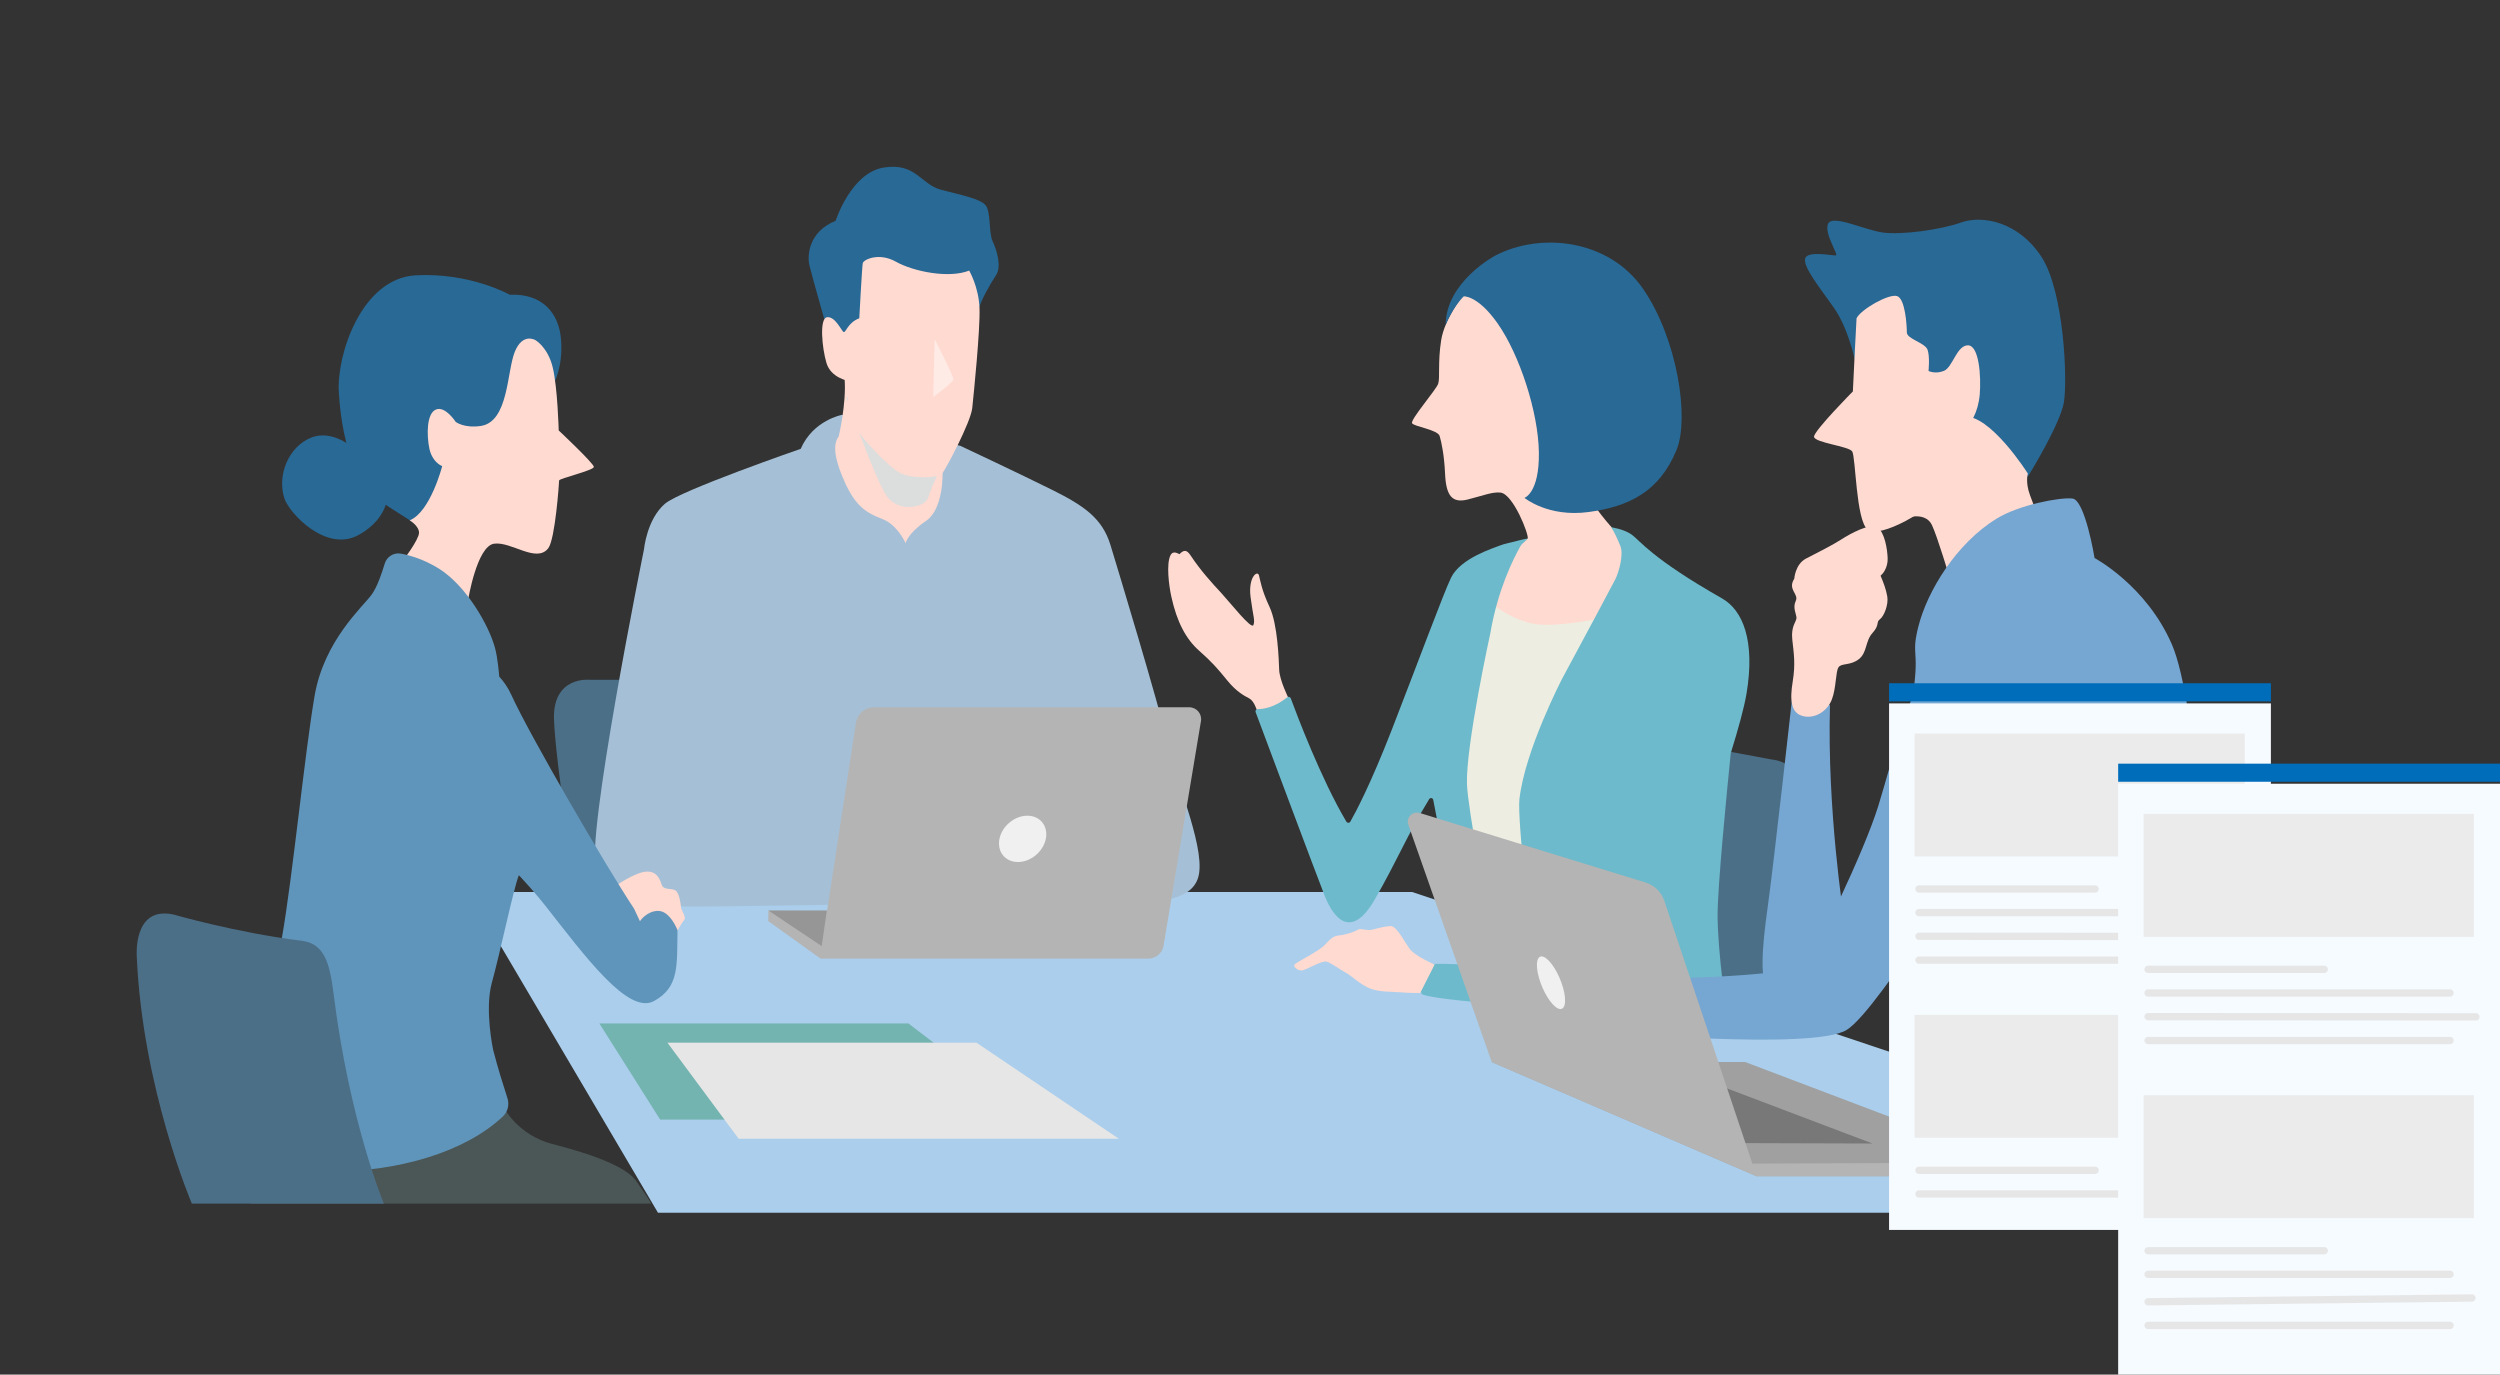 <svg width="311" height="171" viewBox="0 0 311 171" fill="none" xmlns="http://www.w3.org/2000/svg">
<rect x="0" y="0" width="311" height="171" fill="#333333" stroke="none"/>
<g clip-path="url(#clip0_53_81957)">
<path d="M175.668 110.963H58.334L97.89 178.074L381.446 179.852L175.668 110.963Z" fill="#AACEEB"/>
<path d="M85.717 84.566H73.324C73.324 84.566 68.755 84.079 68.917 89.46C69.08 94.841 71.855 112.262 71.855 112.262H104.473L85.717 84.566Z" fill="#4C6F88"/>
<path d="M219.649 126.33C223.293 117.786 224.656 104.785 224.613 100.025C224.564 94.673 220.44 94.489 220.44 94.489L213.597 93.211C213.597 93.211 210.518 93.232 210.433 96.036C210.377 97.942 210.546 107.031 205.857 121.818L219.649 126.33Z" fill="#4C6F88"/>
<path d="M119.466 55.461C119.466 55.461 127.099 59.048 130.962 60.976C134.825 62.904 137.127 64.472 138.137 67.784C139.147 71.096 144.019 87.189 145.311 92.613C146.597 98.036 150.184 106.129 148.991 109.349C147.797 112.569 142.459 112.661 129.493 112.661L104.205 112.541C104.205 112.541 91.819 112.753 86.24 112.774C80.153 112.788 75.662 111.566 74.193 108.162C72.724 104.759 80.111 68.342 80.111 68.342C80.111 68.342 80.464 64.585 82.731 62.657C84.68 60.998 99.608 55.835 99.608 55.835C101.169 52.248 104.756 51.605 104.756 51.605L119.473 55.468L119.466 55.461Z" fill="#A5C0D6"/>
<path d="M117.254 58.679C117.254 58.679 117.452 63.276 115.185 64.809C112.919 66.341 112.657 67.57 112.657 67.57C112.657 67.57 111.676 65.303 109.776 64.569C107.877 63.834 106.5 63.086 105.115 60.035C103.964 57.493 103.477 55.402 104.332 54.301C104.332 54.301 105.313 50.226 105.066 47.098C105.066 47.098 108.3 42.374 113.265 47.649C118.229 52.924 117.247 58.686 117.247 58.686L117.254 58.679Z" fill="#FFDAD1"/>
<path d="M151.92 76.201C151.722 75.982 151.532 75.77 151.327 75.544C151.235 75.431 151.15 75.311 151.059 75.198C150.932 75.049 150.84 74.936 150.741 74.809C150.536 74.555 150.324 74.301 150.134 74.068C150.035 73.955 149.851 73.757 149.745 73.637C149.618 73.482 149.519 73.355 149.399 73.206C149.3 73.086 149.201 72.966 149.074 72.811C148.898 72.606 148.728 72.394 148.58 72.161C148.488 72.006 148.368 71.865 148.269 71.716C148.093 71.441 147.937 71.187 147.761 70.933C147.598 70.714 147.436 70.495 147.252 70.297C147.238 70.283 147.217 70.248 147.203 70.233C147.139 70.163 147.076 70.092 146.998 70.029C146.906 69.951 146.815 69.866 146.751 69.76C146.744 69.746 146.73 69.732 146.716 69.725C146.617 69.661 146.589 69.541 146.518 69.45C146.504 69.435 146.518 69.407 146.504 69.379C146.525 69.379 146.546 69.379 146.567 69.386C146.652 69.421 146.737 69.457 146.815 69.506C146.913 69.57 146.998 69.647 147.083 69.718C147.323 69.916 147.507 70.163 147.719 70.382C147.846 70.509 147.937 70.664 148.036 70.812C148.135 70.975 148.227 71.123 148.347 71.314C148.46 71.483 148.58 71.639 148.7 71.794C148.799 71.942 148.884 72.062 148.975 72.189C149.096 72.359 149.23 72.528 149.378 72.67C149.463 72.754 149.54 72.853 149.611 72.952C149.703 73.072 149.781 73.199 149.879 73.312C149.971 73.425 150.084 73.517 150.183 73.623C150.282 73.729 150.374 73.842 150.466 73.955C150.649 74.174 150.826 74.386 151.03 74.626C151.108 74.725 151.249 74.901 151.334 75.014C151.475 75.184 151.588 75.318 151.715 75.459C151.835 75.593 151.948 75.727 152.069 75.855C152.132 75.925 152.181 75.975 152.273 76.073C152.33 76.13 152.358 76.193 152.33 76.285C152.33 76.292 152.33 76.306 152.316 76.314C152.266 76.342 152.21 76.37 152.16 76.384C152.125 76.384 152.09 76.356 152.054 76.342H152.047L151.927 76.193L151.92 76.201Z" fill="black"/>
<path d="M150.833 77.238C150.65 77.04 150.473 76.85 150.275 76.645C150.183 76.546 150.113 76.433 150.028 76.327C149.908 76.186 149.823 76.087 149.731 75.974C149.541 75.741 149.343 75.508 149.167 75.303C149.075 75.204 148.905 75.02 148.806 74.907C148.693 74.78 148.595 74.646 148.489 74.512C148.397 74.399 148.312 74.293 148.192 74.145C148.037 73.954 147.881 73.735 147.775 73.509C147.705 73.361 147.606 73.234 147.521 73.093C147.366 72.853 147.21 72.612 147.055 72.372C146.907 72.16 146.766 71.949 146.624 71.737C146.617 71.723 146.596 71.687 146.589 71.673C146.54 71.596 146.49 71.518 146.434 71.447C146.363 71.356 146.3 71.257 146.271 71.137C146.271 71.123 146.257 71.108 146.25 71.094C146.179 71.002 146.201 70.882 146.187 70.776C146.187 70.762 146.201 70.734 146.215 70.713C146.229 70.72 146.25 70.727 146.257 70.741C146.307 70.798 146.363 70.861 146.412 70.925C146.476 71.016 146.518 71.08 146.589 71.179C146.759 71.398 146.886 71.645 147.062 71.857C147.168 71.984 147.246 72.125 147.331 72.266C147.422 72.415 147.507 72.549 147.613 72.718C147.719 72.874 147.832 73.022 147.938 73.177C148.015 73.305 148.079 73.446 148.157 73.566C148.249 73.728 148.362 73.884 148.503 74.018C148.587 74.095 148.644 74.194 148.708 74.279C148.792 74.385 148.856 74.512 148.948 74.611C149.032 74.71 149.138 74.794 149.23 74.893C149.322 74.992 149.407 75.098 149.491 75.197C149.661 75.395 149.823 75.585 150.014 75.804C150.085 75.889 150.219 76.059 150.296 76.157C150.431 76.313 150.537 76.433 150.65 76.56C150.762 76.687 150.868 76.8 150.981 76.92C151.045 76.984 151.109 77.054 151.172 77.111C151.229 77.16 151.257 77.224 151.222 77.308C151.222 77.316 151.222 77.33 151.207 77.337C151.158 77.365 151.109 77.4 151.059 77.414C151.024 77.421 150.996 77.393 150.96 77.379H150.953L150.84 77.245L150.833 77.238Z" fill="black"/>
<path d="M149.4 78.544C149.266 78.396 149.132 78.255 149.012 78.093C148.955 78.015 148.906 77.93 148.856 77.845C148.779 77.725 148.729 77.655 148.673 77.57C148.56 77.386 148.433 77.189 148.341 77.033C148.27 76.927 148.185 76.828 148.115 76.722C148.051 76.624 147.995 76.511 147.931 76.412C147.882 76.334 147.832 76.249 147.755 76.122C147.656 75.974 147.564 75.819 147.501 75.656C147.458 75.55 147.388 75.444 147.338 75.346C147.246 75.162 147.147 74.978 147.056 74.802C146.971 74.653 146.879 74.512 146.766 74.378C146.766 74.371 146.745 74.343 146.738 74.336C146.703 74.286 146.66 74.237 146.618 74.194C146.561 74.138 146.505 74.082 146.484 73.997C146.484 73.983 146.47 73.975 146.462 73.969C146.406 73.919 146.413 73.82 146.385 73.735C146.385 73.721 146.392 73.693 146.392 73.672C146.406 73.672 146.42 73.672 146.434 73.672C146.491 73.7 146.54 73.728 146.59 73.764C146.646 73.806 146.703 73.87 146.759 73.919C146.914 74.053 147.02 74.23 147.154 74.385C147.239 74.477 147.289 74.59 147.338 74.696C147.395 74.816 147.444 74.929 147.501 75.042C147.55 75.12 147.663 75.303 147.712 75.381C147.762 75.473 147.804 75.572 147.847 75.663C147.91 75.783 147.974 75.91 148.073 76.009C148.129 76.073 148.157 76.144 148.193 76.214C148.235 76.299 148.27 76.398 148.32 76.475C148.369 76.553 148.44 76.624 148.496 76.701C148.553 76.779 148.602 76.864 148.652 76.941C148.75 77.097 148.842 77.238 148.962 77.415C148.998 77.471 149.082 77.612 149.125 77.69C149.195 77.796 149.273 77.895 149.351 77.994C149.428 78.085 149.499 78.17 149.57 78.255C149.612 78.304 149.654 78.347 149.704 78.389C149.739 78.424 149.76 78.467 149.718 78.552C149.718 78.559 149.711 78.573 149.704 78.58C149.654 78.608 149.612 78.65 149.563 78.665C149.534 78.679 149.506 78.65 149.485 78.643L149.407 78.544H149.4Z" fill="black"/>
<path d="M128.645 139.276H82.122L74.566 127.32H113.01L128.645 139.276Z" fill="#73B3B0"/>
<path d="M139.188 141.662H91.889L83.026 129.707H121.47L139.188 141.662Z" fill="#E6E6E6"/>
<g style="mix-blend-mode:multiply">
<path d="M105.235 49.296C105.235 49.296 108.851 59.656 110.327 61.739C111.796 63.822 115.122 63.151 115.489 61.859C115.856 60.574 117.071 58.116 117.071 58.116L105.235 49.289V49.296Z" fill="#DCDDDD"/>
</g>
<path d="M121.732 38.54C121.916 37.558 123.172 35.334 123.907 34.232C124.641 33.131 123.97 31.047 123.476 30.002C122.989 28.957 123.278 26.323 122.6 25.525C121.93 24.727 119.656 24.282 117.085 23.611C114.508 22.941 113.943 20.18 109.897 20.85C105.85 21.528 103.951 27.474 103.951 27.474C100.575 28.823 100.392 31.824 100.702 33.053C101.006 34.282 102.482 39.493 102.482 39.493C102.482 39.493 103.527 43.109 105.243 43.66C106.959 44.21 121.739 38.54 121.739 38.54H121.732Z" fill="#286996"/>
<path d="M120.566 33.662C120.566 33.662 121.76 35.689 121.852 38.351C121.943 41.02 121.131 49.021 120.948 50.766C120.764 52.51 117.671 58.35 117.205 58.908C116.746 59.459 113.484 59.6 112.008 58.858C110.539 58.124 107.227 54.536 106.217 52.976C105.207 51.415 105.483 47.369 105.483 47.369C105.483 47.369 103.364 47.002 102.813 45.159C102.263 43.323 101.895 39.552 102.905 39.46C103.915 39.368 104.649 41.112 104.932 41.296C105.214 41.48 105.419 40.145 106.895 39.594C106.895 39.594 107.234 33.203 107.326 32.744C107.418 32.285 109.352 31.367 111.464 32.561C113.582 33.754 117.996 34.679 120.566 33.662Z" fill="#FFDAD1"/>
<path opacity="0.45" d="M116.273 42.184L116.09 49.386C116.09 49.386 118.54 47.593 118.604 47.226C118.667 46.858 116.273 42.184 116.273 42.184Z" fill="white"/>
<path d="M147.938 87.984H108.71C107.594 87.984 106.648 88.796 106.479 89.905L102.891 113.279H95.597L95.568 114.579L102.079 119.253H142.853C143.793 119.253 144.591 118.576 144.746 117.65L149.4 89.707C149.548 88.803 148.856 87.984 147.938 87.984Z" fill="#B4B4B4"/>
<path d="M95.597 113.273H102.863L102.213 117.694L95.597 113.273Z" fill="#969696"/>
<path d="M130.101 104.354C129.776 105.943 128.229 107.235 126.633 107.235C125.037 107.235 124.013 105.943 124.331 104.354C124.656 102.765 126.203 101.473 127.799 101.473C129.394 101.473 130.418 102.765 130.101 104.354Z" fill="#F0F0F0"/>
<path d="M160.295 86.861C160.295 86.861 159.18 84.622 159.13 83.337C159.081 82.052 158.947 77.68 157.937 75.519C156.927 73.359 156.8 72.271 156.616 71.579C156.433 70.887 155.253 71.791 155.571 74.277C155.896 76.762 156.15 77.158 155.924 77.758C155.691 78.358 153.086 75.032 151.942 73.789C150.79 72.547 149.35 70.979 148.107 69.093C147.627 68.366 147.274 68.38 146.73 68.931C146.681 68.98 145.96 68.352 145.6 69.093C145.078 70.167 145.402 72.801 145.713 74.22C146.405 77.391 147.549 79.509 149.159 80.936C150.769 82.362 151.475 83.174 152.669 84.643C153.862 86.112 154.83 86.571 155.43 86.896C156.03 87.221 156.383 88.428 156.383 88.428C156.383 88.428 157.669 88.753 158.636 88.195C159.603 87.644 160.288 86.861 160.288 86.861H160.295Z" fill="#FFDAD1"/>
<path d="M190.046 66.99C190.23 66.559 188.246 61.447 186.657 61.277C185.633 61.171 184.538 61.644 182.582 62.139C180.633 62.626 179.885 61.666 179.765 58.904C179.666 56.701 179.334 55.042 179.094 54.244C178.854 53.446 175.909 53.078 175.662 52.648C175.415 52.217 178.663 48.481 178.91 47.74C179.157 47.005 178.847 45.106 179.277 42.345C179.708 39.584 182.095 36.582 182.095 36.582C182.095 36.582 188.168 31.067 194.728 33.023C201.289 34.986 206.197 44.117 205.151 50.925C204.106 57.732 197.045 59.618 197.475 61.206C197.906 62.802 200.696 65.832 200.696 65.832C200.696 65.832 201.444 66.672 201.847 68.056C202.539 70.443 202.715 74.433 199.947 78.508C199.947 78.508 194.001 79.531 190.075 79.475C186.148 79.412 185.689 76.008 185.689 76.008C185.689 76.008 184.92 70.902 187.561 68.205C187.907 67.852 188.677 67.83 189.284 67.308C189.397 67.216 190.004 67.103 190.061 66.969L190.046 66.99Z" fill="#FFDAD1"/>
<path d="M199.261 76.87C199.261 76.87 193.358 78.191 190.512 77.548C187.659 76.906 185.272 74.879 185.272 74.879C185.272 74.879 181.367 91.156 181.367 96.396C181.367 101.636 184.079 115.604 184.079 115.604L192.609 118.52C192.609 118.52 190.837 102.278 191.296 99.249C191.755 96.212 199.269 76.87 199.269 76.87H199.261Z" fill="#EEEDE1"/>
<path d="M217.269 86.284C218.371 79.661 216.789 75.904 214.232 74.449C205.448 69.449 204.021 67.26 203.011 66.526C202.002 65.791 200.42 65.594 200.42 65.594C200.78 66.074 201.225 67.07 201.578 67.938C201.995 68.955 201.423 71.144 200.914 72.126C200.053 73.792 197.969 77.655 194.347 84.399C194.347 84.399 189.686 93.367 189.015 99.433C188.733 101.997 190.548 117.737 190.548 117.737L190.759 119.587C185.11 120.414 179.941 119.743 178.317 119.94C176.015 120.216 176.573 122.977 176.848 123.62C177.123 124.262 190.922 125.456 196.621 125.272C200.716 125.138 202.581 124.82 204.233 122.497L214.833 126.374C214.833 126.374 213.668 118.373 213.668 113.839C213.668 110.224 214.833 98.374 215.306 93.692C216.259 90.635 216.98 88.001 217.269 86.277V86.284Z" fill="#6CBACB"/>
<path d="M180.986 114.57C180.873 114.541 180.796 113.553 180.781 113.44C180.718 112.804 180.464 111.816 179.694 107.07C179.298 104.613 178.762 101.901 178.296 99.507C178.246 99.246 177.9 99.197 177.773 99.43L177.667 99.62C175.033 103.914 173.854 106.978 171.029 111.879C168.212 116.787 166.001 114.513 164.773 111.392C163.65 108.532 157.273 91.457 156.2 88.59C156.129 88.406 156.263 88.216 156.461 88.216C157.125 88.216 158.516 88.039 160.133 86.747C160.281 86.627 160.5 86.69 160.571 86.867C161.242 88.696 164.314 96.873 167.491 102.219C167.604 102.402 167.866 102.402 167.979 102.219C168.614 101.103 170.478 97.622 173.134 90.793C176.446 82.27 179.609 73.711 180.52 71.847C181.714 69.41 185.866 68.167 186.544 67.878C187.08 67.645 188.26 67.433 188.973 67.221C188.973 67.221 189.997 66.974 190.039 67.002C190.075 67.016 189.637 67.419 189.397 67.631C189.291 67.722 189.206 67.829 189.142 67.948C188.267 69.495 186.325 73.323 185.4 78.76C185.4 78.76 182.335 92.742 182.49 97.537C182.589 100.595 185.068 113.546 185.576 116.095L180.993 114.57H180.986Z" fill="#6CBACB"/>
<path d="M182.074 36.865C182.074 36.865 183.825 36.696 186.318 40.255C189.043 44.146 191.374 51.278 191.437 56.306C191.501 61.334 189.644 61.934 189.644 61.934C189.644 61.934 192.574 64.37 197.602 63.699C202.63 63.022 206.415 61.185 208.562 55.974C210.186 52.026 208.668 42.182 204.438 35.989C200.208 29.796 191.713 28.822 186 31.802C186 31.802 179.884 35.022 179.835 40.417C179.835 40.417 180.696 38.27 182.074 36.879V36.865Z" fill="#286996"/>
<path d="M178.458 119.988C178.458 119.988 176.114 118.978 175.422 118.102C174.73 117.227 173.77 115.207 173.028 115.207C172.287 115.207 171.192 115.532 170.634 115.666C170.083 115.807 169.208 115.433 168.89 115.666C168.572 115.899 167.329 116.309 166.637 116.358C165.945 116.408 165.536 116.725 164.844 117.509C164.152 118.293 161.214 119.719 161.03 119.995C160.847 120.27 161.397 120.729 161.906 120.729C162.414 120.729 164.434 119.444 165.034 119.628C165.634 119.811 166.87 120.729 167.428 121.005C167.979 121.28 169.264 122.523 170.465 122.982C171.658 123.441 173.176 123.349 174.144 123.441C175.111 123.533 176.672 123.533 176.672 123.533L178.466 119.995L178.458 119.988Z" fill="#FFDAD1"/>
<path d="M229.365 114.026C229.365 114.026 227.282 100.785 227.649 87.785C227.649 87.785 226.053 84.967 222.989 86.436C222.989 86.436 220.658 107.402 219.924 112.677C219.189 117.952 218.822 121.998 220.171 124.202L228.384 121.9L229.365 114.019V114.026Z" fill="#76A6D2"/>
<path d="M230.771 44.901C230.771 44.901 229.952 40.854 228.13 38.277C226.315 35.699 224.317 33.235 224.557 32.182C224.79 31.13 227.961 31.829 228.37 31.773C228.78 31.716 226.887 29.075 227.41 27.847C227.932 26.618 231.986 28.637 234.274 28.934C236.562 29.231 241.321 28.609 243.962 27.677C246.603 26.745 251.059 27.557 253.926 31.9C256.8 36.236 257.21 47.436 256.744 50.077C256.278 52.718 252.641 58.692 252.345 59.165C252.048 59.638 247.945 59.342 246.893 58.756C245.841 58.169 243.962 53.48 242.437 52.365C240.912 51.249 230.771 44.922 230.771 44.922V44.901Z" fill="#286996"/>
<path d="M230.955 39.59C230.955 39.59 230.588 46.489 230.496 48.692C230.496 48.692 225.666 53.579 225.666 54.32C225.666 55.062 229.945 55.5 230.404 56.142C230.863 56.785 230.863 64.694 232.332 65.887C233.801 67.081 240.333 63.423 241.618 61.121C242.565 59.426 242.353 53.014 242.353 53.014C242.353 53.014 243.398 53.685 244.252 53.318C245.114 52.95 246.088 51.291 246.279 49.088C246.463 46.877 246.216 42.958 244.81 42.958C243.405 42.958 242.911 45.719 241.809 46.143C240.707 46.574 239.909 46.143 239.909 46.143C239.909 46.143 240.093 44.363 239.789 43.509C239.486 42.647 237.212 42.16 237.212 41.362C237.212 40.564 237.028 37.132 235.983 36.828C234.938 36.525 231.506 38.481 230.955 39.59Z" fill="#FFDAD1"/>
<path d="M237.883 64.271C237.883 64.271 239.662 63.904 240.333 65.317C241.004 66.729 242.543 71.877 242.543 71.877L254.619 67.188C254.619 67.188 253.15 63.262 252.536 61.609C251.921 59.957 252.267 58.912 252.267 58.912C252.267 58.912 247.508 51.37 244.196 51.829C240.884 52.288 238.313 57.118 237.847 59.738C237.388 62.358 237.876 64.271 237.876 64.271H237.883Z" fill="#FFDAD1"/>
<path d="M276.538 144.371C276.015 138.009 276.46 136.83 275.556 124.796C274.864 115.546 273.381 87.532 270.189 80.181C267.004 72.823 260.564 69.419 260.564 69.419C260.564 69.419 259.385 62.202 257.817 62.018C256.256 61.834 251.151 62.809 248.376 64.518C243.411 67.569 239.767 73.458 238.63 77.992C237.557 82.271 239.259 80.244 237.331 90.088C237.331 90.088 237.698 102.136 237.698 107.163C237.698 112.191 238.468 123.857 237.974 132.317L276.538 144.379V144.371Z" fill="#76A6D2"/>
<path d="M250.332 78.585C250.332 78.585 246.773 77.116 242.607 79.32C238.44 81.53 235.496 94.403 233.652 100.286C231.816 106.168 225.927 118.187 224.825 119.783C223.724 121.379 208.76 121.852 200.42 121.732C200.42 121.732 198.09 122.099 197.476 124.309C196.861 126.52 199.439 128.356 199.439 128.356C199.439 128.356 225.56 130.7 229.726 128.123C233.893 125.545 247.14 103.11 252.168 97.101L250.332 78.585Z" fill="#76A6D2"/>
<path d="M233.949 71.615C234.111 71.453 234.224 71.326 234.224 71.326C234.224 71.326 234.867 70.592 234.824 69.441C234.782 68.289 234.457 66.27 233.582 65.627C232.706 64.985 230.136 66.411 229.076 67.096C228.017 67.788 225.997 68.798 224.663 69.49C223.328 70.182 223.208 71.99 223.208 71.99C222.332 73.367 223.808 73.875 223.392 74.751C222.975 75.626 223.483 76.403 223.483 76.869C223.483 77.335 222.777 77.865 222.961 79.567C223.144 81.269 223.378 82.554 223.01 84.807C222.643 87.059 222.777 88.712 224.296 89.086C225.814 89.453 227.332 88.444 227.883 87.017C228.434 85.591 228.342 83.571 228.709 83.013C229.076 82.462 230.178 82.829 231.237 82.003C232.296 81.177 232.021 79.751 232.939 78.741C233.857 77.731 233.356 77.406 233.857 77.039C234.365 76.672 234.959 75.203 234.775 74.186C234.613 73.282 234.337 72.562 233.949 71.63V71.615Z" fill="#FFDAD1"/>
<path d="M267.209 141.321C267.209 141.321 269.808 129.168 269.928 114.776C269.928 114.776 270.21 109.106 273.07 108.456C275.923 107.806 285.223 105.681 287.42 105.031C289.623 104.381 291.904 105.193 291.988 111.146C292.073 117.099 291.007 134.521 287.751 147.818L267.216 141.321H267.209Z" fill="#4C6F88"/>
<path d="M68.882 47.708C68.882 47.708 70.047 45.745 69.8 42.313C69.553 38.881 67.406 36.487 63.424 36.67C63.424 36.67 58.473 33.881 51.73 34.248C44.986 34.615 41.879 44.092 42.147 48.746C42.592 56.288 44.774 60.313 47.012 62.085C48.933 63.611 52.118 65.136 52.669 66.238L68.875 47.701L68.882 47.708Z" fill="#286996"/>
<path d="M58.227 74.67C58.227 74.67 59.314 67.94 61.461 67.636C63.608 67.333 66.736 70.101 68.205 68.201C69.067 67.086 69.554 60.017 69.554 59.77C69.554 59.523 73.876 58.513 73.876 58.082C73.876 57.651 69.504 53.548 69.504 53.548C69.504 53.548 69.363 48.196 68.756 45.689C68.141 43.175 66.609 42.313 66.609 42.313C66.609 42.313 65.013 41.332 64.032 43.782C63.05 46.233 63.269 52.482 59.802 52.991C57.718 53.294 56.688 52.482 56.688 52.482C56.688 52.482 55.388 50.456 54.223 50.95C53.058 51.437 53.058 54.135 53.425 55.858C53.658 56.931 54.315 57.694 55.007 57.99C55.007 57.99 53.545 63.689 50.968 64.727C50.968 64.727 52.126 65.419 52.126 66.274C52.126 67.128 50.12 69.755 50.12 69.755L52.698 74.246L58.227 74.663V74.67Z" fill="#FFDAD1"/>
<path d="M44.068 55.829C44.068 55.829 41.398 53.315 38.644 54.466C35.89 55.617 34.443 59.112 35.382 62.008C35.968 63.822 40.579 68.801 44.626 66.541C48.672 64.288 48.255 60.934 48.255 60.934L44.068 55.829Z" fill="#286996"/>
<path d="M31.215 149.728H81C80.725 149.099 79.489 147.482 79.277 147.115C78.048 145.032 72.999 143.415 68.706 142.313C64.412 141.211 62.682 137.779 62.682 137.779L32.239 138.514C32.239 138.514 31.137 139.425 30.537 144.05C30.064 147.701 31.123 149.17 31.215 149.735V149.728Z" fill="#4B5757"/>
<path d="M84.135 116.022C84.135 116.022 84.806 114.765 85.117 114.462C85.427 114.158 84.749 113.205 84.721 112.901C84.693 112.597 84.538 111.121 84.043 110.782C83.556 110.443 82.575 110.782 82.327 110.076C82.08 109.37 81.748 108.424 80.519 108.424C79.291 108.424 77.243 109.773 76.657 110.14C76.078 110.507 76.134 114.066 78.034 115.719C79.933 117.371 84.135 116.022 84.135 116.022Z" fill="#FFDAD1"/>
<path d="M81.911 113.31C80.442 113.31 79.609 114.595 79.609 114.595L78.874 113.034C75.287 107.611 65.881 91.447 63.607 86.44C63.19 85.515 62.647 84.766 62.103 84.166C62.053 83.552 61.898 81.808 61.594 80.664C60.846 77.811 57.993 72.846 54.589 70.728C52.753 69.591 51.051 69.09 49.879 68.871C48.989 68.708 48.121 69.245 47.859 70.114C47.499 71.328 46.913 73.03 46.249 73.948C45.148 75.48 40.332 79.647 39.138 86.546C37.945 93.445 36.363 109.355 35.078 116.622C33.792 123.888 32.825 129.771 32.825 129.771C32.825 129.771 32.521 132.624 30.481 136.931C29.068 139.918 34.477 145.765 41.32 145.744C49.434 145.716 57.795 143.393 62.562 138.88C63.176 138.301 63.388 137.418 63.127 136.62C62.668 135.208 61.912 132.807 61.347 130.604C61.347 130.604 60.26 125.59 61.192 122.222C62.216 118.543 63.882 110.535 64.546 108.875C65.69 110.09 66.841 111.403 67.915 112.766C72.695 118.839 78.126 126.282 81.339 124.538C84.559 122.794 84.192 120.033 84.284 115.711C84.284 115.711 83.365 113.317 81.89 113.317L81.911 113.31Z" fill="#6095BB"/>
<path d="M21.512 113.746C21.512 113.746 29.421 116.041 37.493 117.023C40.176 117.347 40.981 119.452 41.476 123.449C43.474 139.57 47.754 149.725 47.754 149.725H23.864C23.864 149.725 17.706 135.326 17.014 118.972C17.014 118.972 16.513 112.715 21.512 113.753V113.746Z" fill="#4C6F88"/>
<path d="M217.092 132.113L250.078 144.62L250.035 146.321H218.519L185.576 132.113H217.092Z" fill="#A0A0A0"/>
<path d="M214.657 142.197L195.576 135.016H213.831L232.932 142.254L214.657 142.197Z" fill="#787878"/>
<path d="M216.577 144.762L250.078 144.621L250.035 146.323H218.519L216.21 145.066L216.577 144.762Z" fill="#B4B4B4"/>
<path d="M176.601 101.128L204.713 109.785C205.808 110.124 206.677 110.971 207.044 112.059L218.519 146.329L185.576 132.128L175.196 102.596C174.885 101.714 175.711 100.859 176.601 101.135V101.128Z" fill="#B4B4B4"/>
<path d="M194.452 122.898C194.947 124.671 194.671 125.815 193.838 125.462C193.005 125.101 191.931 123.378 191.437 121.606C190.943 119.833 191.218 118.689 192.051 119.042C192.885 119.403 193.958 121.126 194.452 122.898Z" fill="#F0F0F0"/>
</g>
<g clip-path="url(#clip1_53_81957)">
<path d="M282.5 87.5H235V161H282.5V87.5Z" fill="#F6FBFF"/>
<path d="M238.72 110.588H260.633" stroke="#E6E6E6" stroke-width="0.913" stroke-linecap="round" stroke-linejoin="round"/>
<path d="M238.72 113.529H276.285" stroke="#E6E6E6" stroke-width="0.913" stroke-linecap="round" stroke-linejoin="round"/>
<path d="M238.72 116.471L279.5 116.5" stroke="#E6E6E6" stroke-width="0.913" stroke-linecap="round" stroke-linejoin="round"/>
<path d="M238.72 119.441H276.285" stroke="#E6E6E6" stroke-width="0.913" stroke-linecap="round" stroke-linejoin="round"/>
<rect x="238.17" y="91.246" width="41.08" height="15.296" fill="#EBEBEB"/>
<path d="M238.72 145.588H260.633" stroke="#E6E6E6" stroke-width="0.913" stroke-linecap="round" stroke-linejoin="round"/>
<path d="M238.72 148.529H276.285" stroke="#E6E6E6" stroke-width="0.913" stroke-linecap="round" stroke-linejoin="round"/>
<rect x="238.17" y="126.246" width="41.08" height="15.296" fill="#EBEBEB"/>
<path d="M282.5 85H235V87.25H282.5V85Z" fill="#006DBB"/>
</g>
<path d="M311 97.5H263.5V171H311V97.5Z" fill="#F6FBFF"/>
<path d="M267.221 120.588H289.134" stroke="#E6E6E6" stroke-width="0.913" stroke-linecap="round" stroke-linejoin="round"/>
<path d="M267.221 123.529H304.786" stroke="#E6E6E6" stroke-width="0.913" stroke-linecap="round" stroke-linejoin="round"/>
<path d="M267.221 126.471L308.001 126.5" stroke="#E6E6E6" stroke-width="0.913" stroke-linecap="round" stroke-linejoin="round"/>
<path d="M267.221 129.441H304.786" stroke="#E6E6E6" stroke-width="0.913" stroke-linecap="round" stroke-linejoin="round"/>
<rect x="266.67" y="101.246" width="41.08" height="15.296" fill="#EBEBEB"/>
<path d="M267.221 155.588H289.134" stroke="#E6E6E6" stroke-width="0.913" stroke-linecap="round" stroke-linejoin="round"/>
<path d="M267.221 158.529H304.786" stroke="#E6E6E6" stroke-width="0.913" stroke-linecap="round" stroke-linejoin="round"/>
<path d="M267.221 161.941L307.501 161.47" stroke="#E6E6E6" stroke-width="0.913" stroke-linecap="round" stroke-linejoin="round"/>
<path d="M267.221 164.883H304.786" stroke="#E6E6E6" stroke-width="0.913" stroke-linecap="round" stroke-linejoin="round"/>
<rect x="266.671" y="136.246" width="41.08" height="15.296" fill="#EBEBEB"/>
<path d="M311 95H263.5V97.25H311V95Z" fill="#006DBB"/>
<defs>
<clipPath id="clip0_53_81957">
<rect width="278.223" height="130.126" fill="white" transform="translate(17 20.742)"/>
</clipPath>
<clipPath id="clip1_53_81957">
<rect width="47.5" height="68" fill="white" transform="translate(235 85)"/>
</clipPath>
</defs>
</svg>
